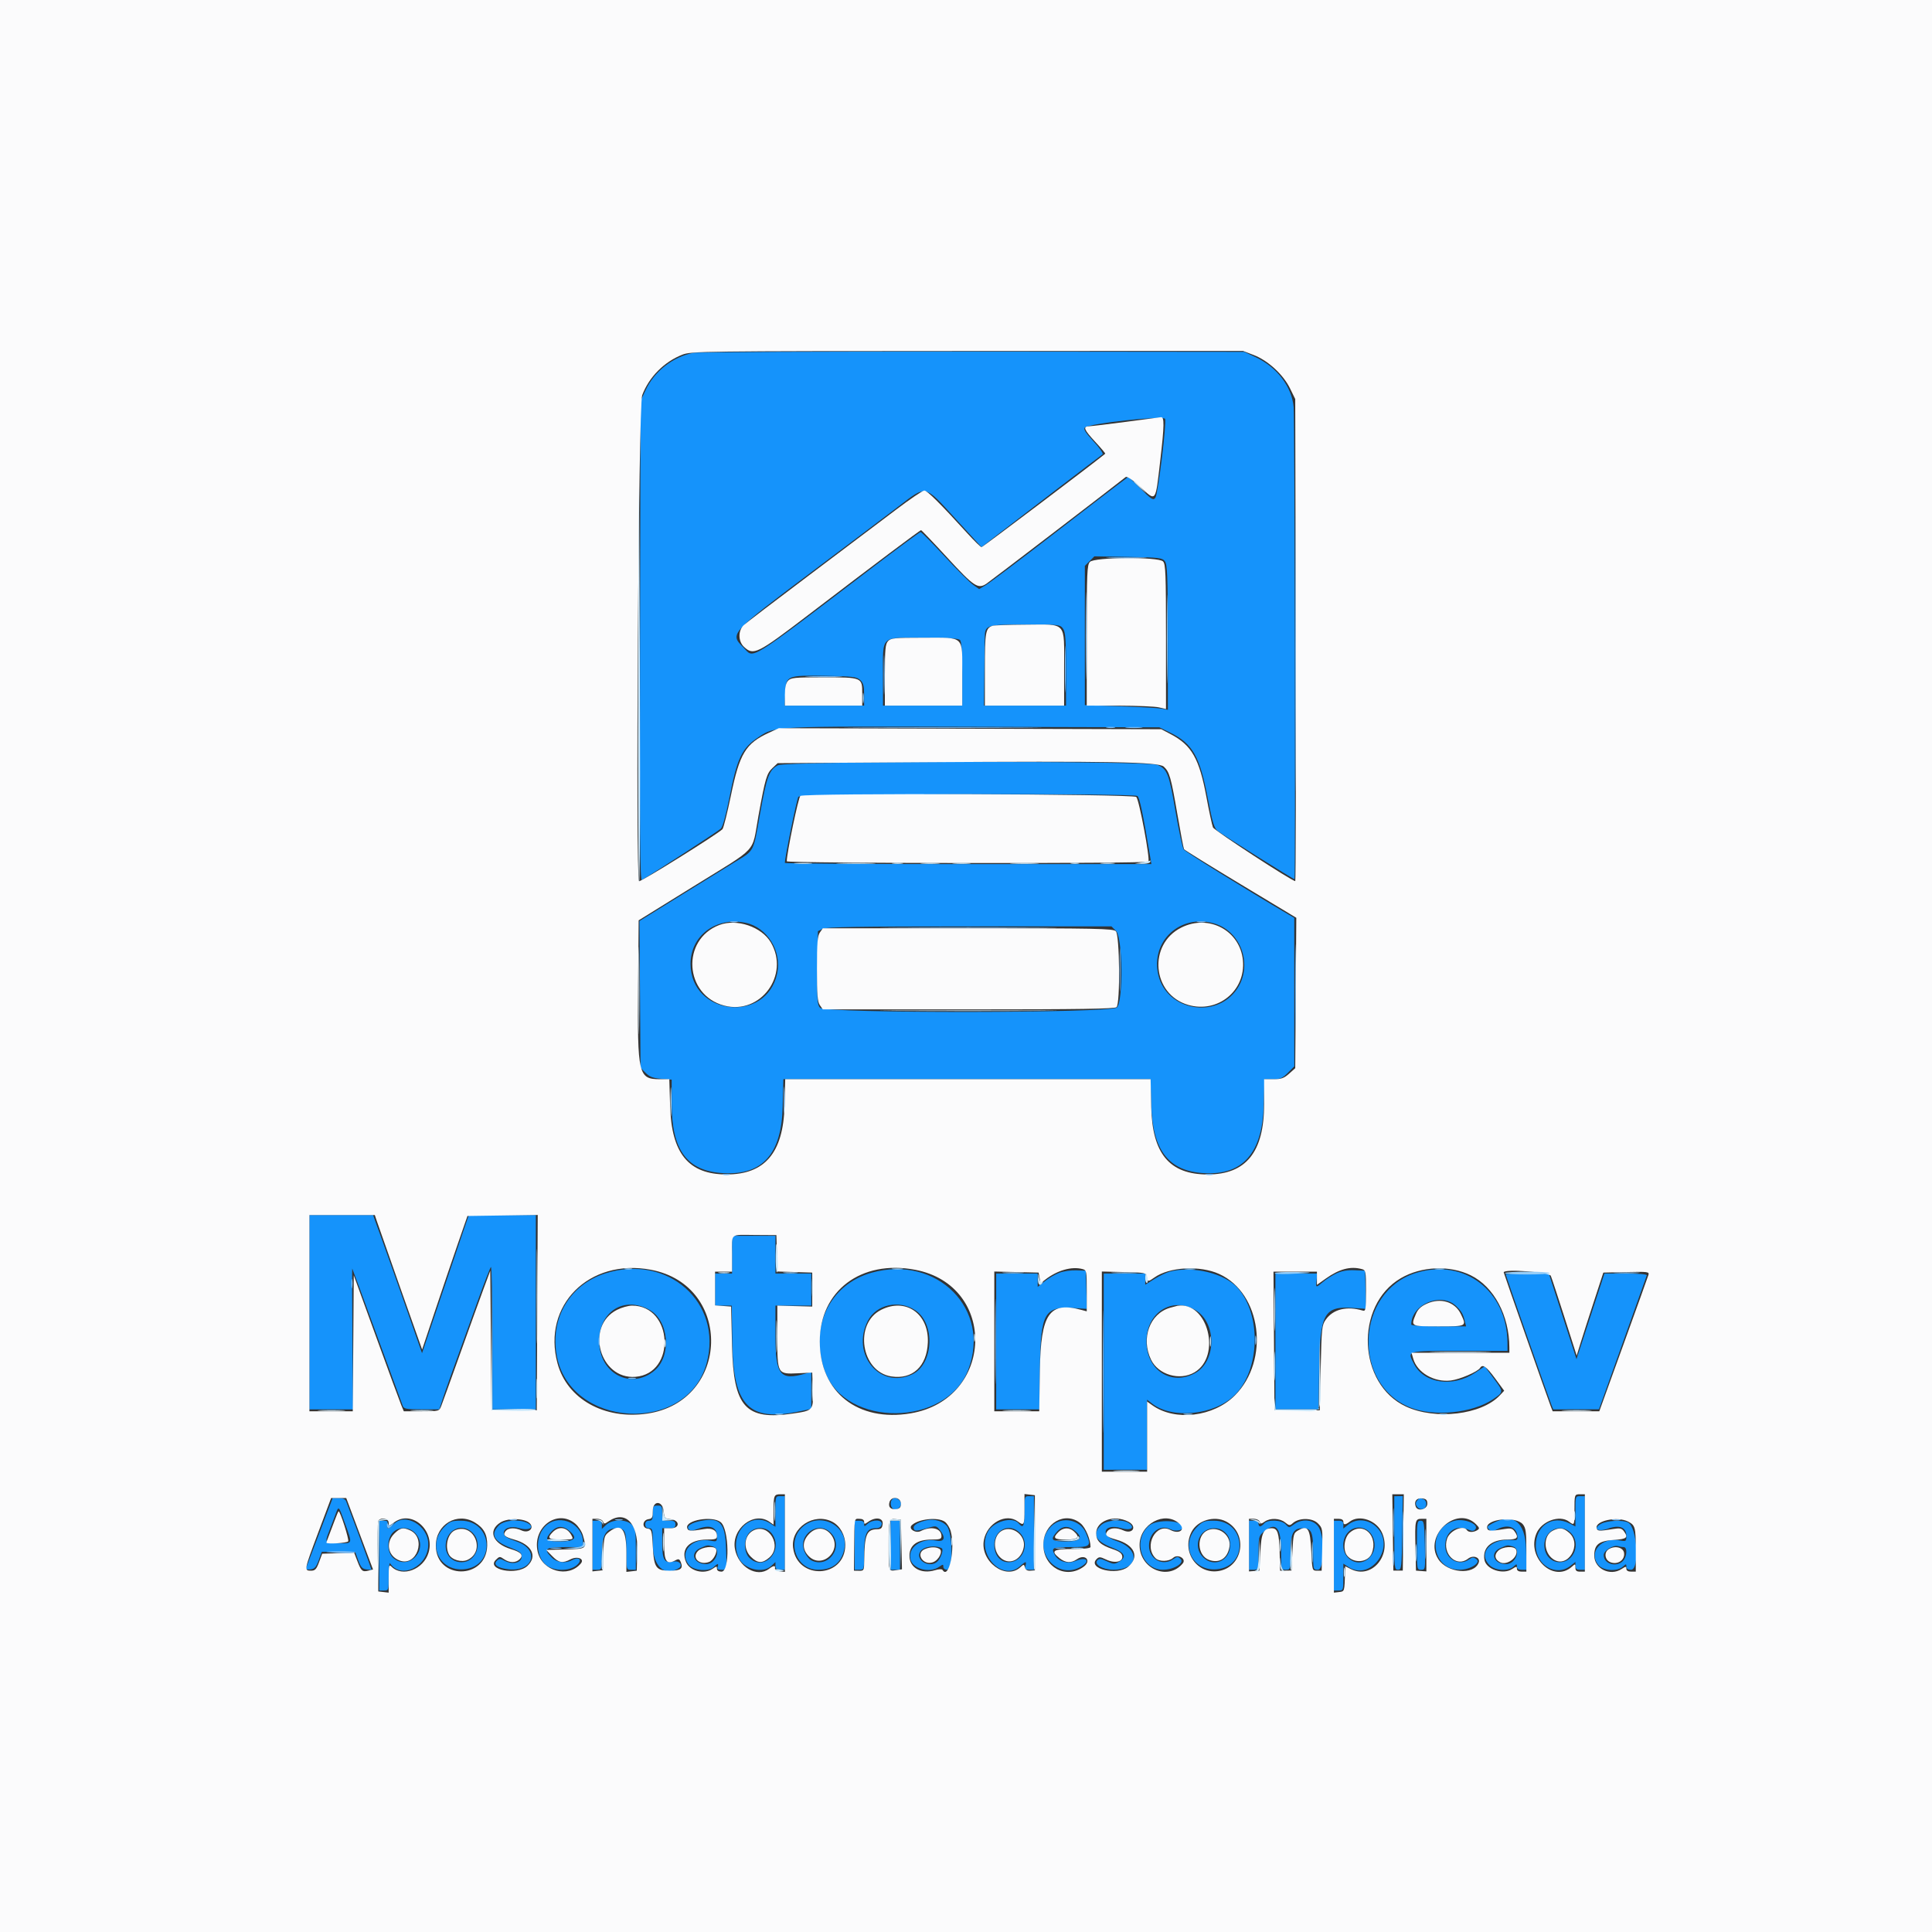 <svg xmlns="http://www.w3.org/2000/svg" xmlns:xlink="http://www.w3.org/1999/xlink" id="svg" width="400" height="400" viewBox="0, 0, 400,400"><rect x="0" y="0" width="400" height="400" fill="#333333" stroke="none"/><g id="svgg"><path id="path0" d="M143.518 73.055 C 139.276 73.906,135.493 76.872,133.660 80.783 L 132.617 83.008 132.511 132.743 C 132.425 172.912,132.500 182.422,132.901 182.181 C 136.352 180.117,148.787 172.031,149.260 171.544 C 149.627 171.166,150.314 168.713,150.918 165.625 C 152.642 156.814,153.531 154.938,157.110 152.570 C 160.497 150.328,159.795 150.361,201.563 150.478 L 240.039 150.586 242.271 151.682 C 246.904 153.957,248.387 156.540,250.049 165.234 C 250.970 170.050,251.378 171.434,252.042 171.995 C 252.868 172.694,267.730 182.031,268.016 182.031 C 268.226 182.031,268.058 86.984,267.843 84.351 C 267.496 80.100,264.406 76.020,259.961 73.946 L 257.617 72.852 201.367 72.793 C 170.430 72.761,144.398 72.878,143.518 73.055 M241.207 86.713 C 241.587 87.327,239.754 102.319,239.210 103.050 C 238.768 103.643,238.457 103.454,236.178 101.206 L 233.639 98.700 231.370 100.401 C 230.122 101.337,223.775 106.211,217.265 111.233 C 210.755 116.254,204.818 120.723,204.072 121.163 L 202.716 121.963 201.456 121.070 C 200.762 120.579,198.108 117.923,195.556 115.167 C 193.004 112.411,190.774 110.156,190.599 110.156 C 190.425 110.156,186.009 113.409,180.786 117.385 C 154.066 137.724,156.241 136.379,153.876 134.014 C 151.061 131.199,151.132 131.121,167.969 118.470 C 175.381 112.900,183.446 106.818,185.891 104.953 C 191.911 100.362,191.273 100.230,197.851 107.421 L 203.210 113.280 206.390 110.812 C 210.438 107.671,227.757 94.422,228.270 94.074 C 228.486 93.928,227.663 92.739,226.411 91.386 C 224.764 89.606,224.280 88.843,224.597 88.523 C 225.439 87.673,240.768 86.002,241.207 86.713 M241.182 116.211 C 241.684 116.875,241.774 119.235,241.784 131.978 L 241.797 146.964 240.527 146.721 C 239.829 146.588,235.962 146.367,231.934 146.231 L 224.609 145.984 224.609 131.568 L 224.609 117.152 225.593 116.169 L 226.576 115.185 233.585 115.307 C 240.057 115.420,240.638 115.489,241.182 116.211 M220.095 130.165 C 220.594 130.878,220.703 132.380,220.703 138.563 L 220.703 146.094 212.207 146.094 L 203.711 146.094 203.787 139.746 C 203.829 136.255,203.873 132.752,203.885 131.961 C 203.923 129.401,204.251 129.297,212.310 129.297 C 219.284 129.297,219.504 129.321,220.095 130.165 M198.750 132.500 C 199.077 132.827,199.219 134.948,199.219 139.531 L 199.219 146.094 191.016 146.094 L 182.813 146.094 182.813 139.777 C 182.813 131.411,182.141 132.031,191.193 132.031 C 196.185 132.031,198.420 132.170,198.750 132.500 M178.085 140.783 C 178.741 141.378,178.906 141.987,178.906 143.811 L 178.906 146.094 170.685 146.094 L 162.464 146.094 162.580 143.467 C 162.738 139.864,162.893 139.798,170.956 139.933 C 176.522 140.027,177.361 140.127,178.085 140.783 M161.083 158.433 C 159.278 159.323,158.724 160.809,157.382 168.359 C 155.909 176.651,156.263 175.973,152.072 178.527 C 150.181 179.681,144.979 182.888,140.514 185.656 L 132.396 190.687 132.506 205.882 L 132.617 221.077 133.666 222.125 C 134.483 222.942,135.196 223.214,136.889 223.354 L 139.063 223.534 139.063 228.493 C 139.063 238.195,142.279 242.497,149.826 242.894 C 157.875 243.316,161.802 238.913,162.040 229.199 L 162.181 223.438 200.187 223.438 L 238.193 223.438 238.354 228.809 C 238.636 238.187,241.956 242.468,249.277 242.892 C 257.302 243.356,261.372 238.722,261.645 228.809 L 261.794 223.438 263.553 223.438 C 265.033 223.438,265.523 223.227,266.641 222.109 L 267.969 220.781 267.966 205.410 L 267.964 190.039 266.892 189.408 C 257.457 183.850,245.407 176.370,245.062 175.858 C 244.817 175.493,244.059 171.943,243.377 167.969 C 242.042 160.188,241.663 159.215,239.631 158.366 C 237.552 157.497,162.850 157.561,161.083 158.433 M235.485 164.797 C 235.935 165.082,236.652 168.502,238.138 177.441 L 238.381 178.906 200.441 178.906 C 179.573 178.906,162.500 178.794,162.500 178.656 C 162.500 177.488,164.991 165.332,165.309 164.949 C 165.793 164.366,234.571 164.218,235.485 164.797 M154.375 191.059 C 158.832 191.992,161.898 196.915,160.905 201.543 C 158.665 211.989,142.987 210.265,142.971 199.570 C 142.962 193.705,148.232 189.772,154.375 191.059 M251.448 191.213 C 256.996 192.861,259.415 199.862,256.124 204.747 C 251.868 211.061,241.600 209.274,239.834 201.911 C 238.142 194.859,244.379 189.114,251.448 191.213 M231.072 192.756 C 232.434 194.117,232.581 207.262,231.250 208.594 C 230.071 209.773,170.844 209.828,169.778 208.651 C 169.205 208.017,169.137 206.989,169.230 200.362 L 169.336 192.796 170.313 192.302 C 171.073 191.917,177.784 191.807,200.701 191.803 L 230.114 191.797 231.072 192.756 M64.063 271.680 L 64.063 291.797 68.580 291.797 L 73.098 291.797 72.971 277.177 C 72.901 269.136,72.883 262.597,72.932 262.646 C 72.981 262.694,75.295 268.966,78.074 276.582 C 80.853 284.198,83.251 290.737,83.402 291.113 C 83.637 291.696,84.216 291.797,87.315 291.797 L 90.953 291.797 91.622 289.746 C 92.255 287.807,93.173 285.236,98.911 269.336 C 100.230 265.684,101.453 262.528,101.631 262.324 C 101.808 262.120,101.953 268.668,101.953 276.875 L 101.953 291.797 106.445 291.797 L 110.938 291.797 110.938 271.680 L 110.938 251.563 104.003 251.563 L 97.068 251.563 96.221 254.004 C 95.755 255.347,93.574 261.782,91.375 268.304 L 87.376 280.162 84.320 271.429 C 82.639 266.625,80.359 260.190,79.253 257.129 L 77.243 251.563 70.653 251.563 L 64.063 251.563 64.063 271.680 M151.563 259.766 L 151.563 263.672 149.805 263.672 L 148.047 263.672 148.047 266.992 L 148.047 270.313 149.770 270.313 L 151.493 270.313 151.625 278.223 C 151.842 291.148,155.117 294.417,165.616 292.189 L 167.969 291.690 167.969 287.865 L 167.969 284.039 166.702 284.402 C 161.509 285.892,160.547 284.669,160.547 276.580 L 160.547 270.313 164.258 270.313 L 167.969 270.313 167.969 266.992 L 167.969 263.672 164.258 263.672 L 160.547 263.672 160.547 259.766 L 160.547 255.859 156.055 255.859 L 151.563 255.859 151.563 259.766 M125.327 263.640 C 118.016 265.978,113.938 272.780,115.235 280.473 C 117.811 295.745,142.268 297.134,146.301 282.238 C 149.697 269.690,138.223 259.516,125.327 263.640 M180.478 263.496 C 171.698 265.941,167.454 274.938,170.812 283.984 C 175.135 295.633,195.882 295.399,200.439 283.651 C 205.300 271.117,194.018 259.725,180.478 263.496 M219.336 263.508 C 218.477 263.828,217.114 264.619,216.309 265.266 L 214.844 266.443 214.844 265.057 L 214.844 263.672 210.547 263.672 L 206.250 263.672 206.250 277.734 L 206.250 291.797 210.715 291.797 L 215.181 291.797 215.305 283.035 C 215.465 271.780,216.246 270.433,222.376 270.823 L 225.026 270.991 224.915 267.039 L 224.805 263.086 222.852 263.007 C 221.777 262.963,220.195 263.189,219.336 263.508 M242.263 263.255 C 241.553 263.435,240.103 264.122,239.041 264.783 L 237.109 265.983 237.109 264.828 L 237.109 263.672 232.813 263.672 L 228.516 263.672 228.516 283.984 L 228.516 304.297 233.008 304.297 L 237.500 304.297 237.500 297.042 L 237.500 289.787 238.499 290.573 C 242.705 293.882,251.392 293.008,255.620 288.851 C 260.868 283.691,261.208 272.308,256.281 266.697 C 253.608 263.653,247.049 262.042,242.263 263.255 M276.758 263.611 C 275.898 264.008,274.643 264.799,273.967 265.369 C 272.411 266.683,272.391 266.678,272.582 265.039 L 272.742 263.672 268.402 263.672 L 264.063 263.672 264.063 277.734 L 264.063 291.797 268.527 291.797 L 272.992 291.797 273.117 283.301 C 273.284 271.944,274.165 270.371,280.121 270.797 L 282.839 270.991 282.728 267.039 L 282.617 263.086 280.469 262.988 C 279.028 262.922,277.806 263.127,276.758 263.611 M293.212 263.530 C 280.650 267.388,279.855 286.638,292.060 291.442 C 296.945 293.365,304.840 292.567,309.081 289.721 C 311.351 288.198,311.351 288.203,309.167 285.264 L 307.397 282.882 305.459 284.186 C 300.833 287.300,294.867 286.469,292.773 282.421 C 291.316 279.603,291.027 279.688,302.148 279.688 L 312.109 279.688 312.104 278.027 C 312.066 267.280,303.188 260.467,293.212 263.530 M311.719 263.800 C 311.719 263.986,320.638 289.453,321.148 290.723 L 321.579 291.797 326.317 291.789 L 331.055 291.781 335.938 278.108 C 338.623 270.587,340.879 264.263,340.951 264.053 C 341.030 263.820,339.352 263.672,336.631 263.672 L 332.182 263.672 329.289 272.539 L 326.395 281.406 323.535 272.539 L 320.675 263.672 316.197 263.672 C 313.734 263.672,311.719 263.729,311.719 263.800 M301.398 270.337 C 302.562 271.426,302.912 272.024,303.274 273.535 L 303.531 274.609 297.859 274.609 C 294.417 274.609,292.188 274.459,292.188 274.227 C 292.188 270.075,298.340 267.477,301.398 270.337 M134.492 271.210 C 138.508 273.458,139.094 280.744,135.501 283.768 C 130.650 287.849,124.059 284.360,124.058 277.711 C 124.058 271.487,129.230 268.264,134.492 271.210 M189.490 271.271 C 193.686 274.035,193.295 282.443,188.872 284.542 C 182.198 287.709,176.134 280.403,179.675 273.461 C 181.394 270.093,186.105 269.042,189.490 271.271 M247.432 271.198 C 251.903 273.742,251.921 281.774,247.461 284.269 C 242.526 287.030,237.357 283.686,237.357 277.734 C 237.357 271.793,242.553 268.422,247.432 271.198 M160.547 312.936 L 160.547 316.105 159.546 315.450 C 155.345 312.697,150.817 317.464,152.899 322.448 C 153.908 324.862,157.882 325.890,159.692 324.204 L 160.547 323.407 160.547 324.204 C 160.547 324.793,160.801 325.000,161.523 325.000 L 162.500 325.000 162.500 317.383 L 162.500 309.766 161.523 309.766 C 160.562 309.766,160.547 309.815,160.547 312.936 M212.109 312.891 C 212.109 316.004,211.861 316.542,210.938 315.430 C 209.654 313.883,205.633 314.982,204.490 317.192 C 202.091 321.830,207.621 327.588,211.238 324.219 C 211.699 323.789,212.184 323.438,212.315 323.438 C 212.446 323.438,212.441 323.789,212.305 324.219 C 212.101 324.862,212.234 325.000,213.060 325.000 L 214.063 325.000 214.063 317.383 L 214.063 309.766 213.086 309.766 C 212.126 309.766,212.109 309.818,212.109 312.891 M288.672 317.383 C 288.672 324.686,288.703 325.000,289.437 325.000 C 290.167 325.000,290.208 324.648,290.316 317.382 L 290.430 309.765 289.551 309.765 L 288.672 309.766 288.672 317.383 M326.172 312.901 L 326.172 316.036 325.019 315.440 C 321.437 313.587,317.967 315.832,317.970 320.000 C 317.974 324.061,322.182 326.520,325.143 324.190 L 326.172 323.381 326.172 324.190 C 326.172 324.794,326.421 325.000,327.148 325.000 L 328.125 325.000 328.125 317.383 L 328.125 309.766 327.148 309.766 C 326.188 309.766,326.172 309.817,326.172 312.901 M66.177 317.253 C 64.692 321.156,63.413 324.509,63.336 324.705 C 63.259 324.900,63.676 325.003,64.263 324.932 C 65.128 324.829,65.453 324.472,65.977 323.047 L 66.624 321.289 70.076 321.289 L 73.528 321.289 74.175 323.047 C 74.698 324.465,75.026 324.828,75.875 324.927 L 76.928 325.049 76.202 322.974 C 75.558 321.136,72.389 312.645,71.672 310.840 C 71.492 310.386,70.977 310.156,70.139 310.156 L 68.878 310.156 66.177 317.253 M184.516 310.742 C 184.207 311.549,184.626 312.500,185.291 312.500 C 186.254 312.500,186.891 311.420,186.328 310.742 C 186.061 310.420,185.594 310.156,185.291 310.156 C 184.989 310.156,184.640 310.420,184.516 310.742 M293.343 310.762 C 292.710 311.524,293.733 312.740,294.696 312.370 C 295.495 312.064,295.494 310.700,294.695 310.393 C 293.877 310.080,293.919 310.068,293.343 310.762 M135.156 313.281 C 135.156 314.583,135.026 314.844,134.375 314.844 C 133.854 314.844,133.594 315.104,133.594 315.625 C 133.594 316.146,133.854 316.406,134.375 316.406 C 135.094 316.406,135.156 316.667,135.156 319.674 C 135.156 324.291,137.585 326.545,140.541 324.670 C 141.488 324.069,140.658 323.060,139.419 323.308 C 137.541 323.683,137.109 322.969,137.109 319.483 L 137.109 316.406 138.477 316.406 C 139.583 316.406,139.844 316.257,139.844 315.625 C 139.844 314.993,139.583 314.844,138.477 314.844 C 137.142 314.844,137.109 314.807,137.109 313.281 C 137.109 311.875,137.012 311.719,136.133 311.719 C 135.254 311.719,135.156 311.875,135.156 313.281 M71.447 315.450 C 73.001 319.744,73.071 319.531,70.117 319.531 C 67.315 319.531,67.203 319.399,68.101 317.138 C 68.388 316.413,68.930 314.985,69.305 313.965 C 70.166 311.621,70.027 311.525,71.447 315.450 M145.313 314.845 C 143.230 315.218,142.047 315.962,142.559 316.578 C 142.903 316.993,143.295 316.974,144.693 316.471 C 147.016 315.635,148.438 316.219,148.438 318.009 C 148.438 319.178,148.378 319.226,147.213 318.993 C 143.341 318.219,140.498 321.291,142.606 323.971 C 143.563 325.187,146.751 325.459,147.796 324.414 C 148.118 324.092,148.477 323.828,148.593 323.828 C 148.709 323.828,148.702 324.092,148.579 324.414 C 148.413 324.846,148.631 325.000,149.407 325.000 L 150.460 325.000 150.328 320.716 C 150.162 315.356,149.140 314.160,145.313 314.845 M191.992 314.731 C 190.175 315.095,189.030 315.754,189.157 316.363 C 189.302 317.061,189.655 317.057,192.130 316.332 C 193.739 315.860,193.869 315.882,194.571 316.749 C 195.838 318.314,195.570 319.276,193.951 318.972 C 190.722 318.366,187.893 320.388,188.513 322.857 C 189.017 324.864,192.488 325.762,194.444 324.392 C 195.230 323.842,195.313 323.842,195.313 324.392 C 195.313 324.740,195.647 325.000,196.094 325.000 C 197.355 325.000,197.272 317.274,195.996 315.882 C 195.113 314.920,193.446 314.440,191.992 314.731 M301.149 314.856 C 295.340 316.429,296.236 325.004,302.209 324.999 C 304.374 324.996,306.687 323.551,305.692 322.823 C 305.083 322.379,304.844 322.385,304.156 322.867 C 302.005 324.374,299.219 322.752,299.219 319.992 C 299.219 317.163,301.380 315.595,303.849 316.633 C 304.809 317.037,305.109 317.035,305.450 316.625 C 306.305 315.594,303.177 314.307,301.149 314.856 M78.516 322.070 L 78.516 329.297 79.492 329.297 C 80.449 329.297,80.469 329.237,80.475 326.270 C 80.478 324.604,80.610 323.436,80.768 323.672 C 83.061 327.106,88.672 324.301,88.672 319.720 C 88.672 315.801,83.790 313.034,81.445 315.625 C 81.056 316.055,80.569 316.406,80.363 316.406 C 80.156 316.406,80.079 316.055,80.191 315.625 C 80.354 315.004,80.203 314.844,79.456 314.844 L 78.516 314.844 78.516 322.070 M91.984 316.141 C 88.388 319.737,90.941 325.311,95.999 324.905 C 102.668 324.369,102.138 314.844,95.439 314.844 C 93.516 314.844,93.140 314.985,91.984 316.141 M103.303 315.803 C 101.462 317.643,102.204 319.097,105.664 320.432 C 107.614 321.184,108.008 321.491,108.008 322.261 C 108.008 323.534,106.199 324.024,104.583 323.188 C 103.575 322.667,103.344 322.661,102.862 323.143 C 102.062 323.942,103.030 324.651,105.267 324.903 C 110.444 325.486,111.840 320.866,107.000 319.167 C 104.801 318.395,104.297 318.060,104.297 317.374 C 104.297 316.349,105.821 315.880,107.508 316.386 C 109.492 316.980,110.835 316.223,109.304 315.374 C 107.675 314.470,104.401 314.704,103.303 315.803 M113.196 315.725 C 110.546 317.913,110.841 322.950,113.705 324.431 C 115.467 325.342,118.124 325.166,119.412 324.052 C 120.658 322.974,119.923 322.210,118.416 323.017 C 117.058 323.743,115.275 323.514,114.240 322.479 C 112.422 320.661,112.865 320.313,116.992 320.313 L 120.703 320.313 120.703 319.310 C 120.703 315.557,116.076 313.346,113.196 315.725 M122.656 319.922 L 122.656 325.000 123.633 325.000 C 124.598 325.000,124.609 324.962,124.609 321.662 C 124.609 317.863,125.449 316.406,127.638 316.406 C 129.437 316.406,129.688 316.990,129.688 321.172 C 129.688 324.995,129.689 325.000,130.664 325.000 L 131.641 325.000 131.641 320.777 C 131.641 317.067,131.544 316.450,130.844 315.699 C 129.731 314.504,126.783 314.500,125.513 315.693 L 124.609 316.542 124.609 315.693 C 124.609 315.048,124.375 314.844,123.633 314.844 L 122.656 314.844 122.656 319.922 M166.108 316.181 C 162.768 319.241,164.885 325.000,169.350 325.000 C 172.352 325.000,174.170 323.594,174.784 320.796 C 175.843 315.976,169.824 312.775,166.108 316.181 M176.953 319.922 L 176.953 325.000 177.930 325.000 C 178.897 325.000,178.906 324.968,178.906 321.571 C 178.906 317.607,179.446 316.406,181.227 316.406 C 182.002 316.406,182.392 316.174,182.535 315.625 C 182.800 314.613,180.697 314.516,179.621 315.490 C 178.956 316.092,178.906 316.092,178.906 315.490 C 178.906 315.061,178.578 314.844,177.930 314.844 L 176.953 314.844 176.953 319.922 M184.375 319.922 L 184.375 325.000 185.352 325.000 L 186.328 325.000 186.328 319.922 L 186.328 314.844 185.352 314.844 L 184.375 314.844 184.375 319.922 M217.643 316.010 C 213.261 320.393,218.552 327.468,223.866 324.330 C 225.878 323.141,224.905 322.246,222.633 323.196 C 221.044 323.859,219.114 323.284,218.390 321.932 C 217.590 320.438,217.845 320.313,221.680 320.313 C 225.836 320.313,225.994 320.168,224.846 317.421 C 223.659 314.582,219.824 313.830,217.643 316.010 M227.912 315.803 C 226.072 317.643,226.813 319.097,230.273 320.432 C 232.898 321.444,233.342 322.415,231.622 323.380 C 230.739 323.876,230.458 323.860,229.157 323.242 C 228.008 322.697,227.588 322.649,227.223 323.019 C 226.396 323.862,228.301 325.000,230.538 325.000 C 235.761 325.000,236.185 320.720,231.129 319.035 C 227.584 317.853,228.551 315.317,232.137 316.392 C 234.040 316.962,235.087 316.344,233.812 315.403 C 232.504 314.438,229.042 314.672,227.912 315.803 M237.928 315.849 C 234.408 318.811,236.320 325.003,240.753 324.999 C 243.025 324.997,245.283 323.631,244.428 322.776 C 243.881 322.229,243.735 322.232,242.918 322.804 C 240.696 324.360,237.891 322.810,237.891 320.027 C 237.891 317.274,240.219 315.512,242.377 316.631 C 243.323 317.122,244.922 316.856,244.922 316.207 C 244.922 314.737,239.574 314.463,237.928 315.849 M247.843 316.141 C 244.247 319.737,246.800 325.311,251.858 324.905 C 258.564 324.367,258.049 314.844,251.315 314.844 C 249.373 314.844,249.002 314.983,247.843 316.141 M258.594 319.922 L 258.594 325.000 259.570 325.000 C 260.538 325.000,260.547 324.969,260.547 321.552 C 260.547 318.472,260.640 318.021,261.426 317.314 C 264.089 314.917,265.234 316.060,265.234 321.116 C 265.234 324.999,265.235 325.000,266.211 325.000 C 267.178 325.000,267.188 324.968,267.188 321.571 C 267.188 317.450,267.702 316.406,269.735 316.406 C 271.546 316.406,271.875 317.184,271.875 321.459 C 271.875 324.976,271.882 325.000,272.852 325.000 C 274.131 325.000,274.342 318.804,273.144 316.406 C 272.276 314.669,269.727 314.263,267.947 315.580 C 266.892 316.359,266.876 316.360,266.193 315.605 C 265.340 314.663,262.449 314.549,261.719 315.430 C 261.451 315.752,261.078 316.016,260.890 316.016 C 260.701 316.016,260.547 315.752,260.547 315.430 C 260.547 315.065,260.178 314.844,259.570 314.844 L 258.594 314.844 258.594 319.922 M276.172 322.070 L 276.172 329.297 277.148 329.297 C 278.099 329.297,278.125 329.222,278.125 326.518 L 278.125 323.738 279.156 324.414 C 283.838 327.482,289.053 320.225,285.045 316.217 C 283.364 314.535,280.878 314.298,279.154 315.653 L 278.125 316.463 278.125 315.653 C 278.125 315.050,277.876 314.844,277.148 314.844 L 276.172 314.844 276.172 322.070 M293.359 319.922 C 293.359 324.927,293.372 325.000,294.238 325.001 C 295.111 325.001,295.116 324.965,294.998 319.923 C 294.887 315.193,294.826 314.844,294.119 314.844 C 293.406 314.844,293.359 315.153,293.359 319.922 M308.840 315.482 C 307.865 316.011,307.792 316.163,308.281 316.652 C 308.771 317.141,308.992 317.137,309.988 316.617 C 312.112 315.510,313.952 316.107,314.153 317.969 C 314.248 318.853,314.135 318.936,312.955 318.842 C 308.617 318.496,305.912 321.572,308.381 324.041 C 309.544 325.204,312.222 325.373,313.348 324.354 C 314.013 323.752,314.063 323.752,314.063 324.354 C 314.063 324.789,314.393 325.000,315.074 325.000 L 316.085 325.000 315.953 320.668 C 315.779 314.990,313.208 313.116,308.840 315.482 M331.517 315.471 C 329.655 316.481,330.788 317.257,332.975 316.471 C 335.280 315.642,336.719 316.221,336.719 317.978 C 336.719 319.131,336.669 319.167,335.377 318.924 C 331.568 318.210,328.802 321.319,330.888 323.971 C 331.871 325.221,334.804 325.440,336.004 324.354 C 336.669 323.752,336.719 323.752,336.719 324.354 C 336.719 324.783,337.047 325.000,337.695 325.000 C 339.496 325.000,338.956 316.223,337.094 315.226 C 336.021 314.652,332.765 314.795,331.517 315.471 M117.721 316.825 C 119.692 318.376,119.128 319.141,116.016 319.141 C 113.185 319.141,112.776 318.849,113.782 317.550 C 115.019 315.953,116.310 315.716,117.721 316.825 M222.408 316.825 C 224.379 318.376,223.816 319.141,220.703 319.141 C 217.873 319.141,217.463 318.849,218.469 317.550 C 219.706 315.953,220.998 315.716,222.408 316.825 M284.250 318.272 C 285.780 321.934,281.789 325.184,279.084 322.479 C 277.858 321.253,277.779 318.905,278.914 317.462 C 280.412 315.557,283.299 315.996,284.250 318.272 M85.958 317.405 C 88.920 320.557,84.880 325.288,81.498 322.628 C 80.124 321.547,80.027 318.685,81.318 317.310 C 82.520 316.031,84.709 316.075,85.958 317.405 M97.869 317.365 C 100.021 319.517,98.542 323.438,95.579 323.438 C 93.447 323.438,92.052 321.783,92.304 319.551 C 92.647 316.503,95.778 315.273,97.869 317.365 M159.737 317.435 C 162.406 320.829,158.297 325.496,155.201 322.588 C 153.962 321.424,153.933 318.602,155.146 317.310 C 156.378 315.999,158.656 316.061,159.737 317.435 M172.089 317.440 C 174.798 320.363,171.407 324.887,167.910 323.015 C 167.476 322.783,166.870 321.992,166.563 321.258 C 165.082 317.713,169.508 314.655,172.089 317.440 M211.151 317.365 C 213.313 319.528,211.822 323.438,208.835 323.438 C 207.041 323.438,205.859 321.991,205.859 319.797 C 205.859 316.684,209.018 315.232,211.151 317.365 M253.729 317.365 C 254.434 318.071,254.688 318.746,254.688 319.922 C 254.688 323.134,251.303 324.634,249.077 322.408 C 246.852 320.183,248.293 316.406,251.367 316.406 C 252.336 316.406,253.067 316.703,253.729 317.365 M325.213 317.365 C 327.358 319.510,325.886 323.438,322.937 323.438 C 321.103 323.438,319.744 321.942,319.744 319.922 C 319.744 316.793,323.081 315.233,325.213 317.365 M147.559 320.168 C 149.382 320.657,148.207 323.828,146.203 323.828 C 143.590 323.828,142.757 321.488,145.020 320.504 C 146.510 319.856,146.433 319.867,147.559 320.168 M194.983 320.562 C 195.365 320.774,194.896 322.364,194.220 323.145 C 192.721 324.877,189.343 323.100,190.544 321.211 C 191.194 320.189,193.657 319.829,194.983 320.562 M313.184 320.168 C 315.007 320.657,313.832 323.828,311.828 323.828 C 309.215 323.828,308.382 321.488,310.645 320.504 C 312.135 319.856,312.058 319.867,313.184 320.168 M336.165 320.313 C 336.938 320.313,336.875 322.227,336.072 323.114 C 334.737 324.589,332.031 323.826,332.031 321.973 C 332.031 320.998,334.064 319.774,335.091 320.131 C 335.377 320.231,335.860 320.313,336.165 320.313 " stroke="none" fill="#1593fb" fill-rule="evenodd"></path><path id="path1" d="M0.000 200.000 L 0.000 400.000 200.000 400.000 L 400.000 400.000 400.000 200.000 L 400.000 0.000 200.000 0.000 L 0.000 0.000 0.000 200.000 M259.583 73.510 C 262.510 74.630,265.667 77.532,267.073 80.394 L 268.164 82.617 268.268 132.520 C 268.324 159.966,268.281 182.422,268.171 182.422 C 267.460 182.422,251.404 171.944,251.133 171.303 C 250.948 170.866,250.340 168.047,249.781 165.039 C 248.299 157.059,246.740 154.307,242.408 152.020 L 240.430 150.977 200.832 150.872 L 161.235 150.767 159.231 151.688 C 154.372 153.922,153.126 155.978,151.321 164.732 C 150.579 168.332,149.794 171.456,149.576 171.674 C 148.499 172.751,132.576 182.679,132.311 182.439 C 131.556 181.754,132.182 83.909,132.954 81.836 C 134.354 78.081,137.494 74.908,141.272 73.432 C 143.097 72.719,145.203 72.692,200.258 72.675 L 257.352 72.656 259.583 73.510 M233.203 87.326 C 229.443 87.821,225.972 88.238,225.488 88.254 C 224.153 88.296,224.408 88.936,226.778 91.496 C 227.971 92.785,228.894 93.883,228.829 93.937 C 226.527 95.849,203.445 113.281,203.217 113.281 C 203.036 113.281,201.728 112.007,200.311 110.449 C 194.680 104.259,191.964 101.560,191.367 101.561 C 191.022 101.562,188.386 103.349,185.507 105.534 C 182.629 107.718,174.561 113.802,167.578 119.055 C 160.596 124.307,154.487 128.967,154.004 129.410 C 152.793 130.518,152.805 132.767,154.029 133.916 C 156.011 135.778,156.762 135.405,167.383 127.288 C 181.179 116.742,190.463 109.766,190.699 109.766 C 190.810 109.766,193.249 112.321,196.120 115.443 C 201.635 121.443,202.469 122.003,204.202 120.869 C 204.992 120.353,229.979 101.218,233.048 98.779 C 233.326 98.558,234.389 99.269,236.038 100.781 C 239.426 103.885,239.189 104.193,240.220 95.349 C 241.069 88.076,241.094 86.256,240.344 86.378 C 240.176 86.405,236.963 86.832,233.203 87.326 M225.646 116.339 C 225.069 116.977,225.000 118.611,225.000 131.574 L 225.000 146.094 231.738 146.103 C 235.444 146.108,239.136 146.265,239.941 146.453 L 241.406 146.793 241.406 131.823 C 241.406 118.734,241.329 116.776,240.792 116.239 C 239.801 115.247,226.555 115.335,225.646 116.339 M205.469 129.568 C 204.044 130.077,203.906 130.867,203.906 138.551 L 203.906 146.094 212.109 146.094 L 220.313 146.094 220.313 138.303 C 220.313 128.539,220.978 129.285,212.315 129.328 C 208.872 129.345,205.791 129.453,205.469 129.568 M183.850 132.746 C 183.304 133.348,183.203 134.447,183.203 139.777 L 183.203 146.094 191.211 146.094 L 199.219 146.094 199.219 139.709 C 199.219 131.445,199.835 132.031,191.143 132.031 C 185.200 132.031,184.428 132.107,183.850 132.746 M163.146 140.949 C 162.705 141.437,162.500 142.365,162.500 143.878 L 162.500 146.094 170.508 146.094 L 178.516 146.094 178.516 143.568 C 178.516 140.236,178.512 140.234,170.399 140.234 C 164.495 140.234,163.724 140.310,163.146 140.949 M240.940 158.720 C 242.122 159.791,242.441 160.903,243.753 168.523 C 244.415 172.373,245.041 175.658,245.143 175.823 C 245.245 175.988,250.516 179.249,256.856 183.070 L 268.385 190.016 268.274 205.587 L 268.164 221.158 266.888 222.298 C 265.841 223.234,265.265 223.438,263.666 223.438 L 261.719 223.438 261.719 228.641 C 261.719 238.533,257.975 243.171,250.000 243.159 C 242.134 243.148,238.562 238.867,238.351 229.199 L 238.225 223.438 200.399 223.438 L 162.573 223.438 162.425 229.004 C 162.168 238.678,158.343 243.176,150.391 243.155 C 142.579 243.135,139.037 238.843,138.742 229.040 L 138.573 223.438 136.640 223.438 C 132.164 223.438,131.956 222.553,132.112 204.160 L 132.227 190.546 143.555 183.528 C 157.271 175.030,155.580 176.861,157.023 168.945 C 158.479 160.962,158.721 160.149,160.004 158.944 L 161.000 158.008 191.145 157.813 C 229.904 157.561,239.862 157.743,240.940 158.720 M165.704 164.787 C 165.301 165.042,162.892 176.633,162.891 178.320 C 162.891 178.758,237.319 178.826,237.756 178.389 C 238.169 177.977,235.859 165.602,235.257 165.001 C 234.635 164.379,166.677 164.170,165.704 164.787 M148.921 191.513 C 140.977 194.543,141.682 206.029,149.946 208.200 C 157.446 210.170,163.560 201.889,159.597 195.128 C 157.694 191.880,152.537 190.134,148.921 191.513 M244.597 192.033 C 237.604 195.517,238.513 205.878,246.002 208.055 C 252.136 209.838,257.940 205.113,257.333 198.831 C 256.736 192.654,250.273 189.204,244.597 192.033 M169.749 193.056 C 169.256 193.759,169.141 195.188,169.141 200.586 C 169.141 205.983,169.256 207.413,169.749 208.116 L 170.357 208.984 200.530 208.984 C 223.477 208.984,230.815 208.872,231.172 208.516 C 231.951 207.736,231.821 193.595,231.027 192.801 C 230.479 192.254,227.162 192.188,200.385 192.188 L 170.357 192.188 169.749 193.056 M78.022 252.832 C 78.252 253.530,80.455 259.798,82.917 266.760 L 87.395 279.418 89.991 271.643 C 91.419 267.366,93.531 261.143,94.684 257.813 L 96.781 251.758 104.056 251.652 L 111.330 251.545 111.231 271.769 L 111.133 291.992 106.445 291.992 L 101.758 291.992 101.632 277.539 L 101.506 263.086 100.128 266.797 C 99.370 268.838,97.181 274.902,95.263 280.273 C 93.346 285.645,91.585 290.522,91.349 291.113 C 90.925 292.178,90.889 292.188,87.263 292.188 L 83.604 292.188 83.076 290.918 C 82.786 290.220,80.454 283.885,77.895 276.841 L 73.242 264.033 73.140 278.110 L 73.037 292.188 68.550 292.188 L 64.063 292.188 64.063 271.875 L 64.063 251.563 70.833 251.563 L 77.603 251.563 78.022 252.832 M160.854 259.484 L 160.965 263.252 164.565 263.364 L 168.164 263.477 168.164 266.992 L 168.164 270.508 164.551 270.411 L 160.938 270.314 160.938 276.698 C 160.938 284.535,160.936 284.532,165.311 284.319 L 168.164 284.180 168.276 287.734 C 168.410 292.021,168.393 292.041,164.143 292.661 C 154.353 294.088,151.863 291.326,151.563 278.711 L 151.367 270.508 149.707 270.388 L 148.047 270.268 148.047 266.774 L 148.047 263.281 149.805 263.281 L 151.563 263.281 151.563 259.635 C 151.563 255.212,151.024 255.659,156.317 255.690 L 160.742 255.717 160.854 259.484 M134.781 262.894 C 151.822 266.125,151.181 290.166,133.987 292.672 C 125.122 293.964,117.427 289.660,115.433 282.292 C 112.179 270.273,121.964 260.463,134.781 262.894 M189.469 262.894 C 206.577 266.138,205.841 289.711,188.540 292.618 C 177.601 294.456,169.727 288.226,169.727 277.734 C 169.727 267.226,178.306 260.777,189.469 262.894 M224.121 262.746 C 224.964 262.972,225.000 263.154,225.000 267.241 L 225.000 271.499 223.926 271.208 C 217.252 269.400,215.481 271.960,215.294 283.691 L 215.158 292.188 210.509 292.188 L 205.859 292.188 205.859 277.722 L 205.859 263.256 210.446 263.367 L 215.033 263.477 215.231 264.588 L 215.430 265.699 216.406 264.939 C 218.904 262.995,221.886 262.147,224.121 262.746 M252.439 263.771 C 261.176 267.771,262.957 281.580,255.681 288.898 C 251.248 293.356,243.300 294.311,238.583 290.952 L 237.500 290.181 237.500 297.434 L 237.500 304.688 232.813 304.688 L 228.125 304.688 228.125 283.972 L 228.125 263.256 232.715 263.367 C 237.139 263.473,237.309 263.508,237.430 264.355 C 237.581 265.423,237.687 265.433,239.008 264.492 C 242.096 262.293,248.465 261.952,252.439 263.771 M281.934 262.746 C 282.777 262.972,282.813 263.154,282.813 267.259 C 282.813 271.149,282.751 271.519,282.129 271.336 C 278.827 270.366,276.036 271.045,274.507 273.189 C 273.680 274.347,273.622 274.893,273.438 283.203 L 273.242 291.992 268.555 291.992 L 263.867 291.992 263.765 277.637 L 263.662 263.281 268.159 263.281 L 272.656 263.281 272.656 264.648 L 272.656 266.014 274.512 264.700 C 277.302 262.722,279.593 262.119,281.934 262.746 M304.498 264.036 C 309.312 266.406,312.479 272.331,312.497 279.004 L 312.500 280.078 302.371 280.078 L 292.242 280.078 292.598 281.318 C 293.422 284.192,296.929 286.225,300.363 285.818 C 302.238 285.596,305.951 284.003,306.441 283.211 C 306.961 282.368,307.728 282.903,309.542 285.374 L 311.423 287.935 310.510 288.906 C 306.742 292.917,297.217 294.048,291.094 291.212 C 281.083 286.573,280.421 270.264,290.016 264.641 C 294.261 262.154,300.172 261.907,304.498 264.036 M321.085 264.160 C 321.286 264.644,322.572 268.555,323.943 272.852 L 326.435 280.664 327.279 277.930 C 327.743 276.426,328.986 272.559,330.040 269.336 L 331.957 263.477 336.730 263.366 C 341.155 263.264,341.488 263.307,341.293 263.952 C 341.177 264.335,338.840 270.845,336.099 278.418 L 331.117 292.188 326.291 292.188 L 321.465 292.188 321.045 291.113 C 320.434 289.550,311.328 263.609,311.328 263.431 C 311.328 262.665,320.756 263.369,321.085 264.160 M295.395 269.918 C 294.190 270.465,293.560 271.062,293.149 272.045 C 292.065 274.642,292.005 274.609,297.852 274.609 C 303.700 274.609,303.677 274.622,302.467 272.083 C 301.246 269.524,298.271 268.613,295.395 269.918 M127.737 271.191 C 121.099 274.572,124.149 285.637,131.559 285.056 C 140.042 284.391,139.374 270.313,130.859 270.313 C 130.091 270.313,128.686 270.708,127.737 271.191 M182.416 271.191 C 176.731 274.073,178.278 284.038,184.556 284.979 C 188.942 285.637,191.892 282.894,192.100 277.965 C 192.353 271.989,187.516 268.606,182.416 271.191 M242.234 270.763 C 238.047 271.967,236.174 277.092,238.309 281.503 C 239.824 284.632,244.238 285.924,247.296 284.133 C 252.983 280.803,250.059 269.351,243.777 270.348 C 243.655 270.367,242.960 270.554,242.234 270.763 M162.500 317.409 L 162.500 325.443 161.426 325.319 C 160.822 325.249,160.394 324.982,160.449 324.707 C 160.577 324.068,160.142 324.107,159.203 324.817 C 156.712 326.701,152.850 324.437,152.162 320.690 C 151.397 316.517,156.083 312.816,159.288 315.061 L 160.156 315.669 160.156 312.783 C 160.156 309.610,160.255 309.375,161.589 309.375 L 162.500 309.375 162.500 317.409 M214.258 317.350 L 214.258 325.131 213.326 325.199 C 212.706 325.245,212.330 325.022,212.202 324.532 C 212.017 323.825,211.981 323.823,211.237 324.496 C 208.213 327.233,202.878 323.246,203.701 318.863 C 204.367 315.313,208.312 313.171,210.765 315.027 C 212.005 315.965,212.109 315.767,212.109 312.474 L 212.109 309.323 213.184 309.447 L 214.258 309.570 214.258 317.350 M290.535 317.275 L 290.430 325.174 289.453 325.174 L 288.477 325.174 288.371 317.275 L 288.265 309.375 289.453 309.375 L 290.641 309.375 290.535 317.275 M328.125 317.383 L 328.125 325.391 327.148 325.391 C 326.409 325.391,326.172 325.186,326.172 324.549 C 326.172 323.760,326.127 323.748,325.463 324.349 C 321.672 327.780,316.004 322.491,318.099 317.478 C 319.163 314.932,322.902 313.570,324.828 315.027 C 325.959 315.882,325.977 315.847,325.977 312.791 C 325.977 309.376,325.977 309.375,327.171 309.375 L 328.125 309.375 328.125 317.383 M74.457 317.550 L 77.229 324.944 76.292 325.179 C 75.031 325.496,74.783 325.285,73.996 323.224 L 73.320 321.456 70.012 321.568 L 66.704 321.680 66.056 323.435 C 65.529 324.867,65.231 325.191,64.443 325.193 C 62.930 325.197,62.933 325.177,65.820 317.465 L 68.555 310.160 70.120 310.158 L 71.685 310.156 74.457 317.550 M186.523 311.328 C 186.523 312.058,186.290 312.338,185.599 312.435 C 184.404 312.605,183.838 312.016,184.174 310.954 C 184.580 309.675,186.523 309.984,186.523 311.328 M295.508 311.328 C 295.508 312.503,293.531 313.010,293.120 311.940 C 292.701 310.847,293.277 310.095,294.431 310.228 C 295.286 310.326,295.508 310.553,295.508 311.328 M137.425 312.965 C 137.533 314.271,137.662 314.418,138.792 314.528 C 140.751 314.717,140.843 316.406,138.894 316.406 L 137.500 316.406 137.500 319.700 C 137.500 323.283,138.017 324.025,139.835 323.051 C 140.516 322.687,140.690 322.758,140.981 323.518 C 141.467 324.784,140.899 325.195,138.666 325.195 C 135.822 325.195,135.394 324.587,135.156 320.203 C 134.972 316.805,134.910 316.594,134.059 316.474 C 132.838 316.301,133.017 314.703,134.277 314.524 C 135.021 314.418,135.156 314.159,135.156 312.838 C 135.156 310.549,137.233 310.666,137.425 312.965 M69.305 314.746 C 68.930 315.767,68.388 317.194,68.101 317.919 C 67.813 318.643,67.578 319.302,67.578 319.384 C 67.578 319.745,71.856 319.487,72.089 319.111 C 72.313 318.749,70.449 312.891,70.110 312.891 C 70.042 312.891,69.680 313.726,69.305 314.746 M80.469 315.246 C 80.469 316.031,80.481 316.030,81.614 315.192 C 85.242 312.510,90.117 316.814,88.723 321.468 C 87.677 324.958,83.301 326.604,81.051 324.354 C 80.535 323.839,80.469 324.113,80.469 326.756 L 80.469 329.739 79.395 329.616 L 78.320 329.492 78.213 322.474 C 78.154 318.614,78.193 315.230,78.299 314.955 C 78.631 314.088,80.469 314.334,80.469 315.246 M98.319 315.217 C 100.188 316.357,100.920 317.728,100.868 319.990 C 100.706 327.119,90.242 327.129,90.236 320.000 C 90.232 315.609,94.662 312.987,98.319 315.217 M109.674 315.366 C 110.700 316.392,109.442 317.522,108.004 316.866 C 106.635 316.243,105.272 316.288,104.702 316.975 C 104.029 317.786,104.420 318.183,106.454 318.752 C 110.103 319.774,111.329 322.200,109.204 324.196 C 107.028 326.241,100.597 325.011,102.662 322.945 C 103.390 322.218,103.497 322.208,104.346 322.803 C 105.499 323.610,106.800 323.613,107.603 322.810 C 108.435 321.978,107.897 321.360,105.795 320.730 C 101.997 319.592,100.931 316.892,103.613 315.207 C 105.159 314.236,108.635 314.327,109.674 315.366 M119.099 315.455 C 119.754 316.006,120.470 317.104,120.690 317.896 C 121.472 320.713,121.533 320.664,117.090 320.787 L 113.086 320.898 114.325 322.168 C 115.699 323.575,116.456 323.712,118.101 322.854 C 119.513 322.118,121.073 322.717,120.269 323.686 C 117.684 326.800,112.239 325.321,111.319 321.255 C 110.178 316.208,115.383 312.327,119.099 315.455 M124.857 315.033 C 125.054 315.547,125.175 315.547,125.908 315.033 C 129.400 312.587,132.098 315.243,131.947 320.979 L 131.836 325.195 130.762 325.319 L 129.688 325.443 129.688 321.538 C 129.688 316.468,128.610 315.186,126.044 317.204 C 125.102 317.945,125.021 318.260,124.917 321.556 L 124.805 325.110 123.730 325.224 L 122.656 325.337 122.656 319.895 L 122.656 314.453 123.645 314.453 C 124.189 314.453,124.734 314.714,124.857 315.033 M149.213 315.151 C 150.969 316.573,151.117 325.391,149.384 325.391 C 148.788 325.391,148.438 325.166,148.438 324.783 C 148.438 324.232,148.355 324.232,147.569 324.783 C 145.786 326.032,142.830 325.297,142.035 323.407 C 140.889 320.681,142.690 318.754,146.387 318.751 C 148.132 318.750,148.438 318.641,148.438 318.017 C 148.438 316.835,147.447 316.290,145.806 316.570 C 142.926 317.060,142.410 317.021,142.266 316.302 C 141.945 314.700,147.515 313.776,149.213 315.151 M172.302 315.058 C 173.925 315.897,174.997 317.812,174.999 319.876 C 175.004 326.746,165.036 327.254,164.202 320.425 C 163.697 316.287,168.511 313.097,172.302 315.058 M178.906 315.061 C 178.906 315.612,178.989 315.612,179.774 315.061 C 181.292 313.999,182.888 314.249,182.741 315.527 C 182.640 316.405,182.419 316.605,181.539 316.620 C 179.431 316.655,178.986 317.754,178.929 323.065 C 178.907 325.156,178.870 325.231,177.854 325.213 L 176.802 325.195 176.844 320.898 C 176.911 313.972,176.830 314.453,177.930 314.453 C 178.553 314.453,178.906 314.673,178.906 315.061 M186.632 319.778 L 186.741 324.908 185.556 325.082 C 183.937 325.320,183.984 325.476,183.984 319.922 C 183.984 314.574,184.046 314.360,185.532 314.533 L 186.523 314.648 186.632 319.778 M195.601 315.051 C 196.070 315.379,196.625 316.266,196.833 317.022 C 197.826 320.618,196.446 327.150,195.140 325.037 C 195.011 324.828,194.377 324.850,193.599 325.089 C 190.715 325.974,188.267 324.586,188.294 322.081 C 188.317 319.874,189.885 318.750,192.943 318.750 C 194.588 318.750,194.922 318.631,194.922 318.047 C 194.922 316.411,192.768 315.884,190.621 316.994 C 189.588 317.529,188.021 316.536,188.748 315.809 C 190.074 314.483,194.147 314.032,195.601 315.051 M223.750 315.424 C 224.759 316.273,225.781 318.722,225.781 320.290 C 225.781 320.551,224.418 320.703,222.070 320.703 C 217.985 320.703,217.439 321.095,219.389 322.628 C 220.613 323.591,221.776 323.658,222.953 322.834 C 224.682 321.623,226.057 323.129,224.355 324.370 C 220.695 327.038,216.016 324.488,216.016 319.823 C 216.016 315.349,220.577 312.754,223.750 315.424 M233.613 315.049 C 235.496 316.023,234.523 317.736,232.587 316.854 C 231.243 316.242,229.878 316.292,229.311 316.975 C 228.638 317.786,229.029 318.183,231.063 318.752 C 234.895 319.825,236.006 322.324,233.564 324.379 C 231.283 326.298,225.052 324.781,227.041 322.791 C 227.542 322.290,227.782 322.301,228.999 322.882 C 230.804 323.742,232.526 323.384,232.350 322.186 C 232.261 321.582,231.718 321.182,230.382 320.735 C 227.837 319.883,226.953 319.035,226.953 317.447 C 226.953 314.852,230.654 313.519,233.613 315.049 M244.145 315.433 C 245.545 316.700,244.134 317.734,242.326 316.766 C 239.334 315.165,236.724 320.095,239.235 322.605 C 240.000 323.370,242.007 323.331,242.888 322.534 C 243.857 321.657,245.678 322.722,244.871 323.694 C 241.839 327.347,235.943 324.831,235.939 319.882 C 235.935 315.543,241.145 312.719,244.145 315.433 M253.829 314.999 C 258.405 317.365,257.470 324.296,252.448 325.238 C 247.934 326.085,244.544 321.317,246.699 317.151 C 247.922 314.785,251.391 313.738,253.829 314.999 M260.794 315.033 C 260.991 315.547,261.112 315.547,261.845 315.033 C 262.994 314.229,264.970 314.308,266.070 315.203 C 266.904 315.881,267.056 315.895,267.660 315.352 C 268.933 314.207,271.677 314.220,272.835 315.377 C 273.828 316.371,273.851 316.507,273.743 320.796 L 273.633 325.195 272.656 325.195 C 271.690 325.195,271.678 325.154,271.484 321.135 C 271.260 316.473,270.798 315.717,268.844 316.810 C 267.813 317.387,267.766 317.554,267.578 321.285 L 267.383 325.160 266.211 325.178 L 265.039 325.195 264.935 321.322 C 264.830 317.400,264.501 316.406,263.308 316.406 C 261.591 316.406,261.141 317.342,260.938 321.347 L 260.742 325.181 259.668 325.263 L 258.594 325.344 258.594 319.898 L 258.594 314.453 259.583 314.453 C 260.126 314.453,260.672 314.714,260.794 315.033 M278.125 315.039 C 278.125 315.768,278.493 315.765,279.469 315.027 C 281.484 313.502,285.075 314.792,286.180 317.436 C 288.146 322.142,283.943 326.986,279.722 324.880 L 278.516 324.279 278.479 325.518 C 278.359 329.559,278.381 329.485,277.246 329.616 L 276.172 329.739 276.172 322.096 L 276.172 314.453 277.148 314.453 C 277.756 314.453,278.125 314.674,278.125 315.039 M295.313 319.898 L 295.313 325.344 294.238 325.262 L 293.164 325.180 293.054 320.326 C 292.927 314.742,292.989 314.453,294.324 314.453 L 295.313 314.453 295.313 319.898 M305.590 315.574 C 306.323 316.310,306.362 316.485,305.859 316.804 C 305.091 317.291,304.014 317.288,303.711 316.797 C 302.997 315.642,300.167 316.866,299.603 318.573 C 298.559 321.739,301.545 324.597,303.934 322.718 C 305.014 321.869,306.561 322.454,306.140 323.553 C 305.138 326.162,299.672 325.685,297.798 322.824 C 294.640 318.005,301.576 311.551,305.590 315.574 M315.299 315.608 C 315.900 316.350,316.016 317.209,316.016 320.942 L 316.016 325.391 315.039 325.391 C 314.425 325.391,314.063 325.170,314.063 324.796 C 314.063 324.276,313.938 324.283,313.078 324.846 C 311.162 326.101,307.654 324.919,307.331 322.908 C 306.922 320.372,308.778 318.750,312.090 318.750 C 314.186 318.750,314.519 318.352,313.543 317.016 C 313.127 316.448,312.716 316.357,311.492 316.563 C 308.606 317.048,308.034 317.017,307.903 316.366 C 307.523 314.476,313.857 313.827,315.299 315.608 M337.081 315.025 C 338.568 315.793,338.672 316.192,338.672 321.126 L 338.672 325.391 337.695 325.391 C 337.081 325.391,336.719 325.170,336.719 324.796 C 336.719 324.276,336.594 324.283,335.734 324.846 C 333.360 326.402,330.078 324.791,330.078 322.070 C 330.078 319.762,331.016 319.022,334.202 318.819 C 336.824 318.652,337.167 318.340,336.192 317.007 C 335.756 316.411,335.372 316.336,333.946 316.569 C 331.061 317.041,330.694 317.019,330.561 316.366 C 330.253 314.850,334.897 313.895,337.081 315.025 M81.611 317.548 C 79.763 319.396,80.323 322.175,82.728 323.089 C 86.281 324.440,88.371 318.422,84.899 316.840 C 83.446 316.178,82.853 316.306,81.611 317.548 M94.264 316.800 C 92.728 317.418,92.031 320.123,92.961 321.860 C 93.552 322.965,95.587 323.536,96.824 322.943 C 100.607 321.130,98.150 315.234,94.264 316.800 M114.453 317.188 C 113.182 318.458,113.513 318.750,116.225 318.750 C 118.749 318.750,118.772 318.740,118.315 317.871 C 117.429 316.190,115.749 315.892,114.453 317.188 M156.002 316.855 C 154.065 317.812,153.774 320.631,155.439 322.296 C 156.825 323.682,157.813 323.736,159.247 322.502 C 162.022 320.115,159.231 315.258,156.002 316.855 M167.594 317.502 C 166.141 318.955,166.027 320.628,167.285 322.028 C 170.121 325.185,174.688 320.893,171.973 317.623 C 170.771 316.175,168.970 316.126,167.594 317.502 M207.547 316.862 C 205.574 317.836,205.452 321.191,207.337 322.674 C 209.152 324.101,211.546 322.852,211.967 320.260 C 212.355 317.869,209.678 315.811,207.547 316.862 M219.141 317.188 C 217.890 318.438,218.202 318.750,220.703 318.750 C 223.226 318.750,223.683 318.275,222.333 317.053 C 221.372 316.183,220.091 316.238,219.141 317.188 M250.080 316.807 C 247.623 317.816,247.819 322.092,250.363 322.979 C 252.500 323.724,254.160 322.630,254.551 320.220 C 254.932 317.876,252.324 315.885,250.080 316.807 M279.461 317.311 C 278.271 318.334,277.983 320.958,278.935 322.104 C 280.336 323.793,283.294 323.496,284.017 321.593 C 285.409 317.933,282.220 314.937,279.461 317.311 M321.484 316.910 C 319.438 317.942,319.519 321.472,321.621 322.849 C 324.638 324.826,327.637 319.720,324.861 317.332 C 323.649 316.290,322.901 316.196,321.484 316.910 M144.522 321.103 C 143.132 322.493,144.771 324.140,146.798 323.390 C 147.695 323.058,148.613 321.304,148.222 320.670 C 147.806 319.997,145.340 320.285,144.522 321.103 M191.504 320.715 C 189.457 321.538,191.077 324.200,193.164 323.443 C 194.377 323.004,195.285 321.181,194.531 320.699 C 193.813 320.240,192.671 320.246,191.504 320.715 M310.165 321.085 C 309.312 321.938,309.469 322.861,310.567 323.448 C 312.017 324.224,314.470 322.330,313.910 320.868 C 313.585 320.022,311.084 320.166,310.165 321.085 M333.105 320.725 C 332.028 321.368,332.234 322.995,333.451 323.458 C 334.922 324.017,336.421 323.000,336.254 321.558 C 336.119 320.390,334.420 319.940,333.105 320.725 " stroke="none" fill="#fbfbfc" fill-rule="evenodd"></path><path id="path2" d="M241.583 132.227 C 241.583 140.391,241.635 143.786,241.699 139.772 C 241.762 135.758,241.762 129.078,241.699 124.928 C 241.635 120.778,241.584 124.063,241.583 132.227 M178.622 144.531 C 178.622 145.498,178.698 145.894,178.791 145.410 C 178.884 144.927,178.884 144.136,178.791 143.652 C 178.698 143.169,178.622 143.564,178.622 144.531 M129.395 262.769 C 129.771 262.868,130.386 262.868,130.762 262.769 C 131.138 262.671,130.830 262.591,130.078 262.591 C 129.326 262.591,129.019 262.671,129.395 262.769 M184.869 262.780 C 185.462 262.870,186.341 262.868,186.822 262.775 C 187.302 262.682,186.816 262.609,185.742 262.612 C 184.668 262.615,184.275 262.691,184.869 262.780 M245.416 262.780 C 246.009 262.870,246.888 262.868,247.369 262.775 C 247.849 262.682,247.363 262.609,246.289 262.612 C 245.215 262.615,244.822 262.691,245.416 262.780 M297.168 262.776 C 297.651 262.869,298.442 262.869,298.926 262.776 C 299.409 262.683,299.014 262.606,298.047 262.606 C 297.080 262.606,296.685 262.683,297.168 262.776 M162.402 263.564 C 163.101 263.650,164.243 263.650,164.941 263.564 C 165.640 263.477,165.068 263.406,163.672 263.406 C 162.275 263.406,161.704 263.477,162.402 263.564 M207.910 263.568 C 208.931 263.649,210.601 263.649,211.621 263.568 C 212.642 263.488,211.807 263.422,209.766 263.422 C 207.725 263.422,206.890 263.488,207.910 263.568 M230.566 263.570 C 231.802 263.647,233.823 263.647,235.059 263.570 C 236.294 263.492,235.283 263.429,232.813 263.429 C 230.342 263.429,229.331 263.492,230.566 263.570 M263.926 263.574 C 263.826 263.735,265.090 263.820,266.735 263.761 C 271.983 263.575,272.585 263.415,268.285 263.347 C 265.988 263.311,264.027 263.413,263.926 263.574 M311.584 263.574 C 311.484 263.735,313.566 263.867,316.211 263.867 C 318.855 263.867,320.938 263.735,320.838 263.574 C 320.738 263.413,318.656 263.281,316.211 263.281 C 313.766 263.281,311.683 263.413,311.584 263.574 M334.473 263.570 C 335.708 263.647,337.729 263.647,338.965 263.570 C 340.200 263.492,339.189 263.429,336.719 263.429 C 334.248 263.429,333.237 263.492,334.473 263.570 M263.822 282.813 C 263.822 285.498,263.885 286.597,263.961 285.254 C 264.037 283.911,264.037 281.714,263.961 280.371 C 263.885 279.028,263.822 280.127,263.822 282.813 M160.645 292.847 C 161.021 292.946,161.636 292.946,162.012 292.847 C 162.388 292.749,162.080 292.669,161.328 292.669 C 160.576 292.669,160.269 292.749,160.645 292.847 M245.219 292.854 C 245.705 292.948,246.408 292.944,246.782 292.847 C 247.155 292.749,246.758 292.672,245.898 292.677 C 245.039 292.681,244.733 292.761,245.219 292.854 M298.145 292.847 C 298.521 292.946,299.136 292.946,299.512 292.847 C 299.888 292.749,299.580 292.669,298.828 292.669 C 298.076 292.669,297.769 292.749,298.145 292.847 M131.781 321.484 C 131.781 323.525,131.847 324.360,131.928 323.340 C 132.008 322.319,132.008 320.649,131.928 319.629 C 131.847 318.608,131.781 319.443,131.781 321.484 M271.623 321.289 C 271.622 323.223,271.688 324.063,271.770 323.156 C 271.852 322.250,271.853 320.668,271.772 319.641 C 271.691 318.614,271.624 319.355,271.623 321.289 M293.100 321.484 C 293.100 323.096,293.169 323.755,293.253 322.949 C 293.338 322.144,293.338 320.825,293.253 320.020 C 293.169 319.214,293.100 319.873,293.100 321.484 M120.703 319.641 C 120.703 320.123,120.220 320.305,118.652 320.415 L 116.602 320.559 118.665 320.631 C 120.626 320.700,121.728 320.035,120.947 319.254 C 120.813 319.120,120.703 319.294,120.703 319.641 M221.973 320.592 C 222.563 320.682,223.530 320.682,224.121 320.592 C 224.712 320.503,224.229 320.430,223.047 320.430 C 221.865 320.430,221.382 320.503,221.973 320.592 " stroke="none" fill="#96cdf7" fill-rule="evenodd"></path><path id="path3" d="M132.125 134.450 C 132.073 160.809,132.163 182.457,132.324 182.557 C 132.589 182.721,132.587 149.044,132.320 103.711 C 132.264 94.258,132.176 108.090,132.125 134.450 M234.766 99.732 C 234.766 99.799,235.337 100.370,236.035 101.001 L 237.305 102.148 236.157 100.879 C 235.088 99.696,234.766 99.430,234.766 99.732 M236.523 178.516 L 234.961 178.795 236.403 178.851 C 237.196 178.881,237.953 178.730,238.086 178.516 C 238.219 178.301,238.273 178.150,238.207 178.180 C 238.140 178.211,237.383 178.362,236.523 178.516 M164.756 178.802 C 165.675 178.885,167.081 178.884,167.881 178.800 C 168.681 178.716,167.930 178.648,166.211 178.650 C 164.492 178.651,163.838 178.720,164.756 178.802 M173.945 178.807 C 175.835 178.879,178.824 178.878,180.586 178.806 C 182.347 178.734,180.801 178.675,177.148 178.675 C 173.496 178.676,172.055 178.735,173.945 178.807 M184.869 178.796 C 185.462 178.886,186.341 178.883,186.822 178.791 C 187.302 178.698,186.816 178.624,185.742 178.627 C 184.668 178.630,184.275 178.706,184.869 178.796 M190.918 178.802 C 191.831 178.884,193.325 178.884,194.238 178.802 C 195.151 178.719,194.404 178.652,192.578 178.652 C 190.752 178.652,190.005 178.719,190.918 178.802 M197.569 178.802 C 198.488 178.885,199.894 178.884,200.694 178.800 C 201.494 178.716,200.742 178.648,199.023 178.650 C 197.305 178.651,196.650 178.720,197.569 178.802 M209.668 178.805 C 211.011 178.881,213.208 178.881,214.551 178.805 C 215.894 178.729,214.795 178.666,212.109 178.666 C 209.424 178.666,208.325 178.729,209.668 178.805 M221.782 178.792 C 222.268 178.885,222.971 178.882,223.344 178.784 C 223.718 178.686,223.320 178.610,222.461 178.614 C 221.602 178.618,221.296 178.698,221.782 178.792 M228.027 178.798 C 228.726 178.885,229.868 178.885,230.566 178.798 C 231.265 178.712,230.693 178.641,229.297 178.641 C 227.900 178.641,227.329 178.712,228.027 178.798 M132.208 205.078 C 132.208 213.135,132.260 216.431,132.324 212.402 C 132.387 208.374,132.387 201.782,132.324 197.754 C 132.260 193.726,132.208 197.021,132.208 205.078 M185.616 209.277 C 193.710 209.336,207.069 209.336,215.303 209.277 C 223.537 209.218,216.914 209.170,200.586 209.170 C 184.258 209.170,177.521 209.218,185.616 209.277 M138.822 228.125 C 138.822 230.811,138.885 231.909,138.961 230.566 C 139.037 229.224,139.037 227.026,138.961 225.684 C 138.885 224.341,138.822 225.439,138.822 228.125 M111.116 268.359 C 111.116 277.061,111.167 280.620,111.230 276.270 C 111.293 271.919,111.293 264.800,111.230 260.449 C 111.167 256.099,111.116 259.658,111.116 268.359 M160.609 259.840 C 160.575 261.707,160.679 263.317,160.840 263.417 C 161.001 263.518,161.084 262.517,161.024 261.194 C 160.829 256.886,160.673 256.377,160.609 259.840 M101.751 277.148 L 101.758 291.992 106.217 292.103 C 108.670 292.164,110.815 292.076,110.984 291.908 C 111.154 291.739,109.193 291.656,106.627 291.722 L 101.963 291.843 101.853 277.074 L 101.743 262.305 101.751 277.148 M148.931 263.562 C 149.525 263.651,150.404 263.649,150.884 263.556 C 151.365 263.464,150.879 263.390,149.805 263.393 C 148.730 263.396,148.337 263.472,148.931 263.562 M168.103 266.602 C 168.104 268.320,168.173 268.975,168.255 268.056 C 168.338 267.137,168.337 265.731,168.253 264.931 C 168.169 264.131,168.101 264.883,168.103 266.602 M214.902 264.746 C 214.844 266.010,215.327 266.424,215.858 265.565 C 216.024 265.295,215.965 265.219,215.712 265.376 C 215.456 265.534,215.223 265.209,215.124 264.557 C 214.971 263.543,214.957 263.555,214.902 264.746 M237.109 264.648 C 237.109 265.186,237.261 265.625,237.446 265.625 C 237.631 265.625,237.698 265.186,237.596 264.648 C 237.493 264.111,237.342 263.672,237.259 263.672 C 237.177 263.672,237.109 264.111,237.109 264.648 M263.834 271.094 C 263.834 275.068,263.892 276.694,263.963 274.707 C 264.034 272.720,264.034 269.468,263.963 267.480 C 263.892 265.493,263.834 267.119,263.834 271.094 M160.701 276.758 C 160.702 279.766,160.763 280.944,160.837 279.377 C 160.912 277.810,160.911 275.349,160.836 273.909 C 160.761 272.468,160.700 273.750,160.701 276.758 M201.653 276.953 C 201.653 277.705,201.734 278.013,201.832 277.637 C 201.930 277.261,201.930 276.646,201.832 276.270 C 201.734 275.894,201.653 276.201,201.653 276.953 M250.497 277.734 C 250.497 278.701,250.573 279.097,250.666 278.613 C 250.759 278.130,250.759 277.339,250.666 276.855 C 250.573 276.372,250.497 276.768,250.497 277.734 M137.591 278.125 C 137.591 278.877,137.671 279.185,137.769 278.809 C 137.868 278.433,137.868 277.817,137.769 277.441 C 137.671 277.065,137.591 277.373,137.591 278.125 M273.135 284.277 L 273.047 291.797 268.578 291.797 L 264.110 291.797 263.942 290.332 L 263.774 288.867 263.821 290.430 L 263.867 291.992 268.465 292.102 C 273.996 292.235,273.486 293.084,273.340 283.972 L 273.223 276.758 273.135 284.277 M297.168 279.979 C 300.015 280.046,304.673 280.046,307.520 279.979 C 310.366 279.913,308.037 279.858,302.344 279.858 C 296.650 279.858,294.321 279.913,297.168 279.979 M111.074 287.500 C 111.074 289.326,111.141 290.073,111.224 289.160 C 111.306 288.247,111.306 286.753,111.224 285.840 C 111.141 284.927,111.074 285.674,111.074 287.500 M168.110 287.891 C 168.110 289.932,168.175 290.767,168.256 289.746 C 168.336 288.726,168.336 287.056,168.256 286.035 C 168.175 285.015,168.110 285.850,168.110 287.891 M66.324 292.086 C 67.675 292.163,69.784 292.162,71.011 292.085 C 72.238 292.008,71.133 291.945,68.555 291.946 C 65.977 291.947,64.973 292.010,66.324 292.086 M85.462 292.085 C 86.597 292.164,88.355 292.164,89.369 292.083 C 90.382 292.003,89.453 291.939,87.305 291.940 C 85.156 291.941,84.327 292.006,85.462 292.085 M208.105 292.086 C 209.448 292.162,211.646 292.162,212.988 292.086 C 214.331 292.010,213.232 291.947,210.547 291.947 C 207.861 291.947,206.763 292.010,208.105 292.086 M323.942 292.087 C 325.401 292.162,327.686 292.162,329.020 292.086 C 330.354 292.010,329.160 291.948,326.367 291.949 C 323.574 291.949,322.483 292.012,323.942 292.087 M230.957 304.586 C 232.192 304.663,234.214 304.663,235.449 304.586 C 236.685 304.508,235.674 304.445,233.203 304.445 C 230.732 304.445,229.722 304.508,230.957 304.586 M160.293 312.891 C 160.293 314.717,160.360 315.464,160.442 314.551 C 160.525 313.638,160.525 312.144,160.442 311.230 C 160.360 310.317,160.293 311.064,160.293 312.891 M214.062 317.462 C 213.955 321.802,214.003 325.217,214.169 325.051 C 214.335 324.884,214.422 321.333,214.363 317.159 L 214.256 309.570 214.062 317.462 M137.175 313.184 L 137.109 314.844 138.574 314.781 C 139.984 314.721,139.993 314.713,138.792 314.563 C 137.677 314.424,137.528 314.254,137.393 312.965 L 137.241 311.523 137.175 313.184 M325.880 313.867 C 325.884 314.727,325.964 315.032,326.058 314.546 C 326.151 314.060,326.147 313.357,326.050 312.984 C 325.952 312.610,325.875 313.008,325.880 313.867 M78.299 314.955 C 78.193 315.230,78.159 318.614,78.223 322.474 L 78.340 329.492 78.428 322.194 L 78.516 314.896 79.590 314.733 L 80.664 314.570 79.578 314.512 C 78.980 314.479,78.405 314.679,78.299 314.955 M123.706 314.732 C 124.177 314.819,124.642 315.147,124.741 315.461 C 124.855 315.822,124.898 315.778,124.859 315.340 C 124.820 314.891,124.456 314.635,123.825 314.611 C 123.023 314.580,123.002 314.601,123.706 314.732 M184.263 314.696 C 183.890 315.068,183.904 324.904,184.277 325.136 C 184.438 325.236,184.517 322.961,184.452 320.081 L 184.333 314.844 185.319 314.844 L 186.305 314.844 186.431 319.824 L 186.557 324.805 186.540 319.727 L 186.523 314.648 185.532 314.533 C 184.987 314.469,184.416 314.543,184.263 314.696 M259.375 314.724 C 259.912 314.833,260.497 315.125,260.674 315.371 C 260.890 315.671,260.945 315.626,260.839 315.234 C 260.751 314.904,260.184 314.621,259.540 314.586 C 258.557 314.533,258.534 314.552,259.375 314.724 M137.243 319.336 C 137.245 321.055,137.313 321.709,137.396 320.790 C 137.478 319.872,137.477 318.465,137.393 317.665 C 137.309 316.865,137.242 317.617,137.243 319.336 M196.966 319.141 C 196.966 319.893,197.046 320.200,197.144 319.824 C 197.243 319.448,197.243 318.833,197.144 318.457 C 197.046 318.081,196.966 318.389,196.966 319.141 M223.047 318.294 C 223.047 318.585,222.163 318.777,220.605 318.824 L 218.164 318.898 220.467 319.040 C 222.606 319.173,223.942 318.734,223.314 318.105 C 223.167 317.959,223.047 318.044,223.047 318.294 M264.961 319.922 C 264.961 321.104,265.034 321.587,265.124 320.996 C 265.213 320.405,265.213 319.438,265.124 318.848 C 265.034 318.257,264.961 318.740,264.961 319.922 M113.281 318.845 C 113.281 319.008,114.468 319.117,115.918 319.087 C 118.650 319.032,118.347 318.868,115.137 318.666 C 114.116 318.602,113.281 318.682,113.281 318.845 M267.184 321.760 C 267.079 323.737,267.132 325.215,267.302 325.044 C 267.472 324.872,267.559 323.254,267.494 321.448 L 267.377 318.164 267.184 321.760 M124.606 321.955 C 124.500 323.825,124.554 325.215,124.725 325.043 C 124.895 324.871,124.982 323.341,124.917 321.643 L 124.798 318.555 124.606 321.955 M260.624 321.745 C 260.573 323.869,260.384 325.001,260.059 325.132 C 259.676 325.286,259.679 325.336,260.071 325.360 C 260.831 325.407,260.987 324.612,260.838 321.448 L 260.702 318.555 260.624 321.745 M264.989 323.603 C 265.022 324.603,265.242 325.190,265.625 325.293 C 266.025 325.400,266.066 325.346,265.754 325.124 C 265.503 324.945,265.217 324.184,265.119 323.434 C 264.947 322.128,264.942 322.135,264.989 323.603 M278.224 325.586 C 278.228 326.445,278.308 326.751,278.401 326.265 C 278.495 325.779,278.491 325.076,278.393 324.702 C 278.296 324.329,278.219 324.727,278.224 325.586 M160.490 325.099 C 160.686 325.296,161.263 325.391,161.771 325.311 C 162.553 325.188,162.498 325.133,161.414 324.954 C 160.637 324.825,160.273 324.882,160.490 325.099 " stroke="none" fill="#cae8fb" fill-rule="evenodd"></path><path id="path4" d="M268.158 134.570 C 268.158 160.566,268.205 171.259,268.262 158.331 C 268.319 145.403,268.319 124.134,268.262 111.065 C 268.205 97.997,268.158 108.574,268.158 134.570 M229.785 115.525 C 231.665 115.597,234.741 115.597,236.621 115.525 C 238.501 115.454,236.963 115.395,233.203 115.395 C 229.443 115.395,227.905 115.454,229.785 115.525 M224.786 131.641 C 224.786 139.697,224.838 142.993,224.902 138.965 C 224.965 134.937,224.965 128.345,224.902 124.316 C 224.838 120.288,224.786 123.584,224.786 131.641 M220.477 138.477 C 220.476 142.773,220.533 144.585,220.603 142.501 C 220.674 140.418,220.674 136.902,220.604 134.689 C 220.534 132.475,220.477 134.180,220.477 138.477 M182.972 139.648 C 182.972 143.301,183.031 144.847,183.103 143.086 C 183.175 141.324,183.175 138.335,183.104 136.445 C 183.032 134.555,182.973 135.996,182.972 139.648 M167.499 140.135 C 169.282 140.207,172.094 140.207,173.749 140.134 C 175.404 140.061,173.945 140.001,170.508 140.002 C 167.070 140.002,165.716 140.062,167.499 140.135 M178.643 150.684 C 187.843 150.742,202.785 150.742,211.846 150.683 C 220.907 150.625,213.379 150.577,195.117 150.577 C 176.855 150.577,169.442 150.625,178.643 150.684 M229.204 150.667 C 229.690 150.760,230.393 150.757,230.766 150.659 C 231.140 150.561,230.742 150.485,229.883 150.489 C 229.023 150.493,228.718 150.573,229.204 150.667 M233.301 150.675 C 234.106 150.759,235.425 150.759,236.230 150.675 C 237.036 150.591,236.377 150.522,234.766 150.522 C 233.154 150.522,232.495 150.591,233.301 150.675 M268.146 204.492 C 268.146 212.441,268.198 215.638,268.261 211.596 C 268.325 207.553,268.325 201.049,268.261 197.142 C 268.197 193.236,268.145 196.543,268.146 204.492 M151.270 190.894 C 151.646 190.993,152.261 190.993,152.637 190.894 C 153.013 190.796,152.705 190.716,151.953 190.716 C 151.201 190.716,150.894 190.796,151.270 190.894 M247.954 190.901 C 248.440 190.995,249.143 190.991,249.516 190.893 C 249.890 190.796,249.492 190.719,248.633 190.724 C 247.773 190.728,247.468 190.808,247.954 190.901 M185.616 192.090 C 193.710 192.149,207.069 192.149,215.303 192.090 C 223.537 192.031,216.914 191.983,200.586 191.983 C 184.258 191.983,177.521 192.031,185.616 192.090 M231.803 200.781 C 231.803 204.756,231.861 206.382,231.932 204.395 C 232.003 202.407,232.003 199.155,231.932 197.168 C 231.861 195.181,231.803 196.807,231.803 200.781 M162.257 227.734 C 162.257 230.205,162.321 231.216,162.398 229.980 C 162.476 228.745,162.476 226.724,162.398 225.488 C 162.321 224.253,162.257 225.264,162.257 227.734 M149.707 243.238 C 150.083 243.336,150.698 243.336,151.074 243.238 C 151.450 243.140,151.143 243.059,150.391 243.059 C 149.639 243.059,149.331 243.140,149.707 243.238 M249.707 243.238 C 250.083 243.336,250.698 243.336,251.074 243.238 C 251.450 243.140,251.143 243.059,250.391 243.059 C 249.639 243.059,249.331 243.140,249.707 243.238 M206.036 277.734 C 206.036 285.576,206.088 288.784,206.152 284.863 C 206.215 280.942,206.215 274.526,206.152 270.605 C 206.088 266.685,206.036 269.893,206.036 277.734 M228.307 283.984 C 228.307 295.264,228.357 299.878,228.418 294.238 C 228.479 288.599,228.479 279.370,228.418 273.730 C 228.357 268.091,228.307 272.705,228.307 283.984 M72.755 265.820 C 72.759 266.680,72.839 266.985,72.933 266.499 C 73.026 266.013,73.022 265.310,72.925 264.937 C 72.827 264.563,72.750 264.961,72.755 265.820 M259.864 277.539 C 259.868 278.398,259.948 278.704,260.042 278.218 C 260.135 277.732,260.132 277.029,260.034 276.656 C 259.936 276.282,259.860 276.680,259.864 277.539 M123.919 277.734 C 123.919 278.486,123.999 278.794,124.097 278.418 C 124.196 278.042,124.196 277.427,124.097 277.051 C 123.999 276.675,123.919 276.982,123.919 277.734 M130.176 285.426 C 130.552 285.524,131.167 285.524,131.543 285.426 C 131.919 285.327,131.611 285.247,130.859 285.247 C 130.107 285.247,129.800 285.327,130.176 285.426 M290.398 317.578 C 290.398 321.768,290.455 323.481,290.526 321.387 C 290.596 319.292,290.596 315.864,290.526 313.770 C 290.455 311.675,290.398 313.389,290.398 317.578 M288.432 315.234 C 288.432 317.920,288.494 319.019,288.570 317.676 C 288.647 316.333,288.647 314.136,288.570 312.793 C 288.494 311.450,288.432 312.549,288.432 315.234 M105.566 314.722 C 105.942 314.821,106.558 314.821,106.934 314.722 C 107.310 314.624,107.002 314.544,106.250 314.544 C 105.498 314.544,105.190 314.624,105.566 314.722 M127.441 314.722 C 127.817 314.821,128.433 314.821,128.809 314.722 C 129.185 314.624,128.877 314.544,128.125 314.544 C 127.373 314.544,127.065 314.624,127.441 314.722 M230.176 314.722 C 230.552 314.821,231.167 314.821,231.543 314.722 C 231.919 314.624,231.611 314.544,230.859 314.544 C 230.107 314.544,229.800 314.624,230.176 314.722 M311.426 314.722 C 311.802 314.821,312.417 314.821,312.793 314.722 C 313.169 314.624,312.861 314.544,312.109 314.544 C 311.357 314.544,311.050 314.624,311.426 314.722 M333.891 314.729 C 334.377 314.823,335.080 314.819,335.454 314.722 C 335.827 314.624,335.430 314.547,334.570 314.552 C 333.711 314.556,333.405 314.636,333.891 314.729 M295.074 319.727 C 295.074 322.520,295.137 323.611,295.212 322.152 C 295.287 320.693,295.287 318.407,295.211 317.074 C 295.135 315.740,295.073 316.934,295.074 319.727 M80.109 315.723 C 80.092 316.099,80.232 316.406,80.421 316.406 C 80.609 316.406,81.005 316.099,81.300 315.723 C 81.779 315.112,81.767 315.093,81.190 315.544 C 80.663 315.956,80.508 315.956,80.342 315.544 C 80.214 315.223,80.129 315.288,80.109 315.723 M114.166 320.593 C 114.759 320.683,115.638 320.680,116.119 320.587 C 116.599 320.495,116.113 320.421,115.039 320.424 C 113.965 320.427,113.572 320.503,114.166 320.593 M218.652 320.588 C 219.136 320.681,219.927 320.681,220.410 320.588 C 220.894 320.495,220.498 320.419,219.531 320.419 C 218.564 320.419,218.169 320.495,218.652 320.588 M288.406 322.656 C 288.406 324.053,288.477 324.624,288.564 323.926 C 288.650 323.228,288.650 322.085,288.564 321.387 C 288.477 320.688,288.406 321.260,288.406 322.656 M67.773 321.340 C 70.571 321.631,73.741 321.656,73.574 321.387 C 73.473 321.226,71.864 321.122,69.996 321.156 C 68.129 321.191,67.129 321.274,67.773 321.340 " stroke="none" fill="#7cbcf4" fill-rule="evenodd"></path></g></svg>